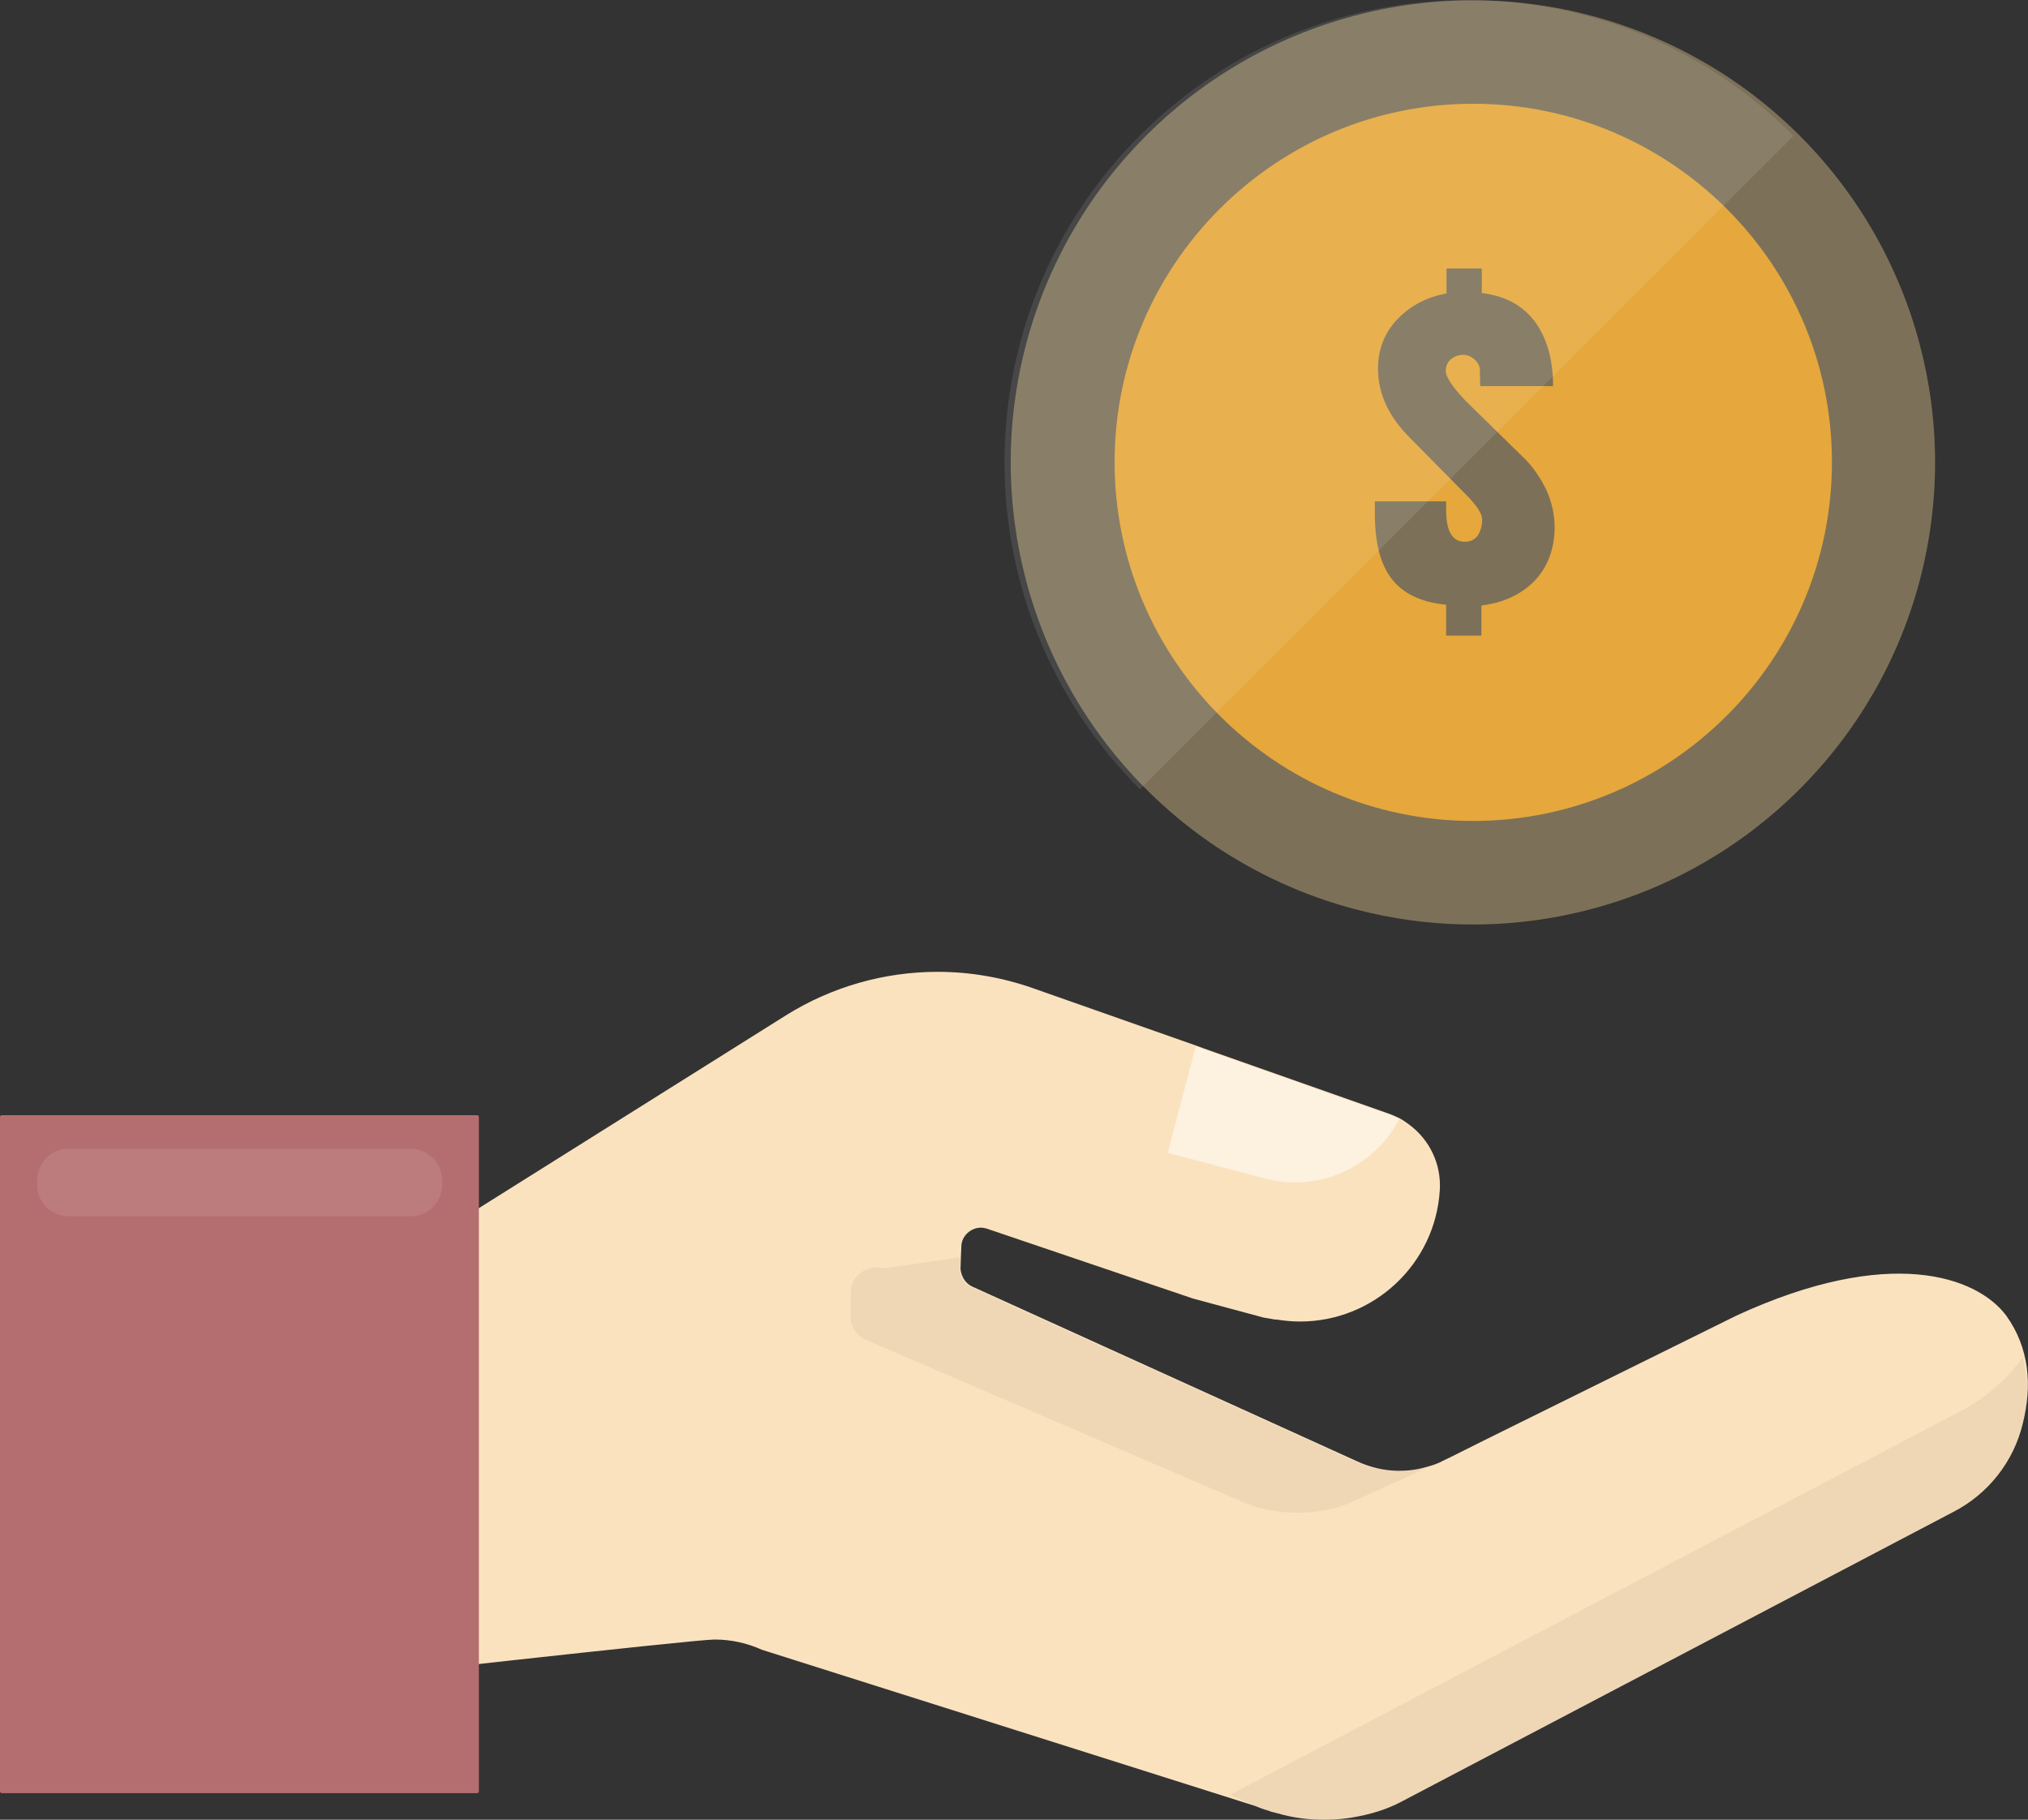 <?xml version="1.0" encoding="iso-8859-1"?>
<!-- Generator: Adobe Illustrator 22.1.0, SVG Export Plug-In . SVG Version: 6.00 Build 0)  -->
<svg version="1.1" id="_x35_" xmlns="http://www.w3.org/2000/svg" xmlns:xlink="http://www.w3.org/1999/xlink" x="0px" y="0px"
	 viewBox="0 0 512 459.5" style="enable-background:new 0 0 512 459.5;" xml:space="preserve">
<rect x="0" y="0" width="512" height="459.5" fill="#333333" stroke="none"/>
<style type="text/css">
	.st0{fill:#7C7158;}
	.st1{fill:#E6A73C;}
	.st2{fill:#FBE2BF;}
	.st3{fill:#B56E6F;}
	.st4{opacity:0.5;fill:#FFFFFF;}
	.st5{opacity:0.1;fill:#FFFFFF;}
	.st6{opacity:5.000000e-02;fill:#040000;}
</style>
<g>
	
		<ellipse transform="matrix(0.707 -0.707 0.707 0.707 26.416 297.186)" class="st0" cx="371.9" cy="116.7" rx="116.7" ry="116.7"/>
	<path class="st1" d="M371.9,26.2c-49.9,0-90.5,40.6-90.5,90.5s40.6,90.6,90.5,90.6c49.9,0,90.6-40.6,90.6-90.6
		S421.8,26.2,371.9,26.2z M387.3,146.8c-3.4,3.4-7.8,5.4-13.3,6.1v7.6h-8.9v-7.8c-6.4-0.6-11-2.9-13.8-6.6
		c-2.9-3.8-4.2-9.3-4.2-16.6v-2.9h18v2.2c0,5.4,1.6,8,4.7,8c1.4,0,2.5-0.5,3.3-1.6c0.7-1.1,1.1-2.5,1.1-4.1c0-1.2-1.1-3-3.2-5.3
		l-14.8-15c-5.5-5.4-8.3-11.3-8.3-17.7c0-5,1.7-9.2,5-12.6c3.3-3.4,7.4-5.5,12.3-6.4v-6.3h8.9v6.2c5.9,0.7,10.3,3.1,13.4,7.2
		c3,4.1,4.6,9.5,4.6,16.3h-18.4l-0.1-4.3c-0.1-1-0.6-1.8-1.4-2.5c-0.8-0.7-1.8-1.1-2.8-1.1c-1.2,0-2.2,0.4-3.1,1.1
		c-0.8,0.7-1.3,1.7-1.3,2.9c0,1.7,1.8,4.2,5.1,7.7l14.5,14.2c2.4,2.3,4.2,5,5.7,8c1.4,3,2.2,6.3,2.2,9.8
		C392.4,138.8,390.7,143.3,387.3,146.8z"/>
	<path class="st2" d="M510.7,359.4c-2.3,9.7-8.8,17.9-17.6,22.4L353.7,455c-3.6,1.9-7.7,3.2-12.7,4l-0.7,0.1c-2.1,0.3-4,0.4-6.1,0.4
		c-4,0-7.8-0.5-11.6-1.6c-0.5-0.1-1-0.3-1.6-0.4l-0.8-0.3c-1.1-0.3-2.2-0.7-3.4-1.2l-124.4-39.4c-3.8-1.7-7.8-2.6-12-2.6
		c-5.2,0-98.3,10.5-98.3,10.5c-4,2.2-8.4,3.4-12.9,3.4c-9.7,0-18.6-5.3-23-14L72,363.7c-6.2-12-2.2-26.4,9.2-33.7l117.2-73.6
		c11.5-7.2,24.8-11,38.3-11c8.2,0,16.3,1.4,24,4.1l41.2,14.5l1.9,0.7l46.8,16.5c0.9,0.3,1.9,0.8,2.8,1.2c0.9,0.5,1.6,1,2.4,1.6
		c5.1,3.8,8.1,9.9,7.7,16.5c-1.1,18.6-16.6,33.2-35.3,33.2c-2,0-4-0.2-5.9-0.5h-0.4c-0.9-0.2-1.9-0.3-2.9-0.5l-17.8-4.8l-52.2-17.7
		c-0.4-0.1-0.9-0.2-1.4-0.2c-2.3,0-4.9,1.9-4.9,4.9l-0.1,2.4l-0.1,2.9v0.3c0.2,1.8,1.2,3.5,2.8,4.3l97.1,44.1
		c3.4,1.6,7.1,2.5,10.8,2.5c2.4,0,4.7-0.3,7-1c0.6-0.2,1.2-0.3,1.7-0.5l0.3-0.1c0.7-0.3,1.4-0.5,2-0.9l1.9-0.9l8.6-4.3l63.7-31.5
		c38.6-17.8,60.7-9.9,68.1,0C512.3,340.3,513.1,349.7,510.7,359.4z"/>
	<path class="st3" d="M120.4,452.8H0.5c-0.3,0-0.5-0.2-0.5-0.5V282.1c0-0.3,0.2-0.5,0.5-0.5h119.9c0.3,0,0.5,0.2,0.5,0.5v170.1
		C121,452.5,120.7,452.8,120.4,452.8z"/>
	<path class="st4" d="M353.3,282.5c-6.2,12.1-20.2,18.7-33.9,15.1l-24.6-6.5l7.1-26.9l1.9,0.7l46.8,16.5
		C351.5,281.6,352.4,282.1,353.3,282.5z"/>
	<g>
		<path class="st5" d="M287.8,34.2c-45.6,45.6-45.6,119.5,0,165.1l165-165C407.3-11.4,333.4-11.4,287.8,34.2z"/>
		<path class="st5" d="M103.7,290.1H17.3c-4.4,0-7.9,3.5-7.9,7.9v1.2c0,4.4,3.5,7.9,7.9,7.9h86.4c4.4,0,7.9-3.5,7.9-7.9v-1.2
			C111.6,293.6,108,290.1,103.7,290.1z"/>
	</g>
	<g>
		<path class="st6" d="M510.7,342.7c-4.1,5.8-9.6,10.4-15.9,13.7l-184.3,96.8l6.4,2.8c1.1,0.5,2.2,0.9,3.4,1.2l0.8,0.3
			c0.6,0.2,1.1,0.3,1.6,0.4c3.8,1.1,7.7,1.6,11.6,1.6c2.1,0,4-0.1,6.1-0.4l0.7-0.1c5-0.8,9.1-2.1,12.7-4l139.5-73.3
			c8.8-4.5,15.2-12.7,17.6-22.4C512.1,353.9,512,348.1,510.7,342.7z"/>
		<path class="st6" d="M327.5,382c5.1,0,10.3-1,14.7-3.1l19.5-8.9c-0.5,0.2-1.1,0.3-1.7,0.5c-2.2,0.7-4.6,1-7,1
			c-3.7,0-7.5-0.9-10.9-2.5L245.1,325c-1.6-0.8-2.7-2.5-2.8-4.3v-0.3l0.1-2.9c-10.8,1.6-19.1,2.7-19.1,2.7c-0.6-0.1-1.3-0.2-1.8-0.2
			c-3.1,0-6.6,2.3-6.7,5.9l-0.1,6.6c0,2.4,1.4,4.6,3.8,5.8l94.6,40.7C317.6,381,322.6,382,327.5,382z"/>
	</g>
</g>
</svg>
